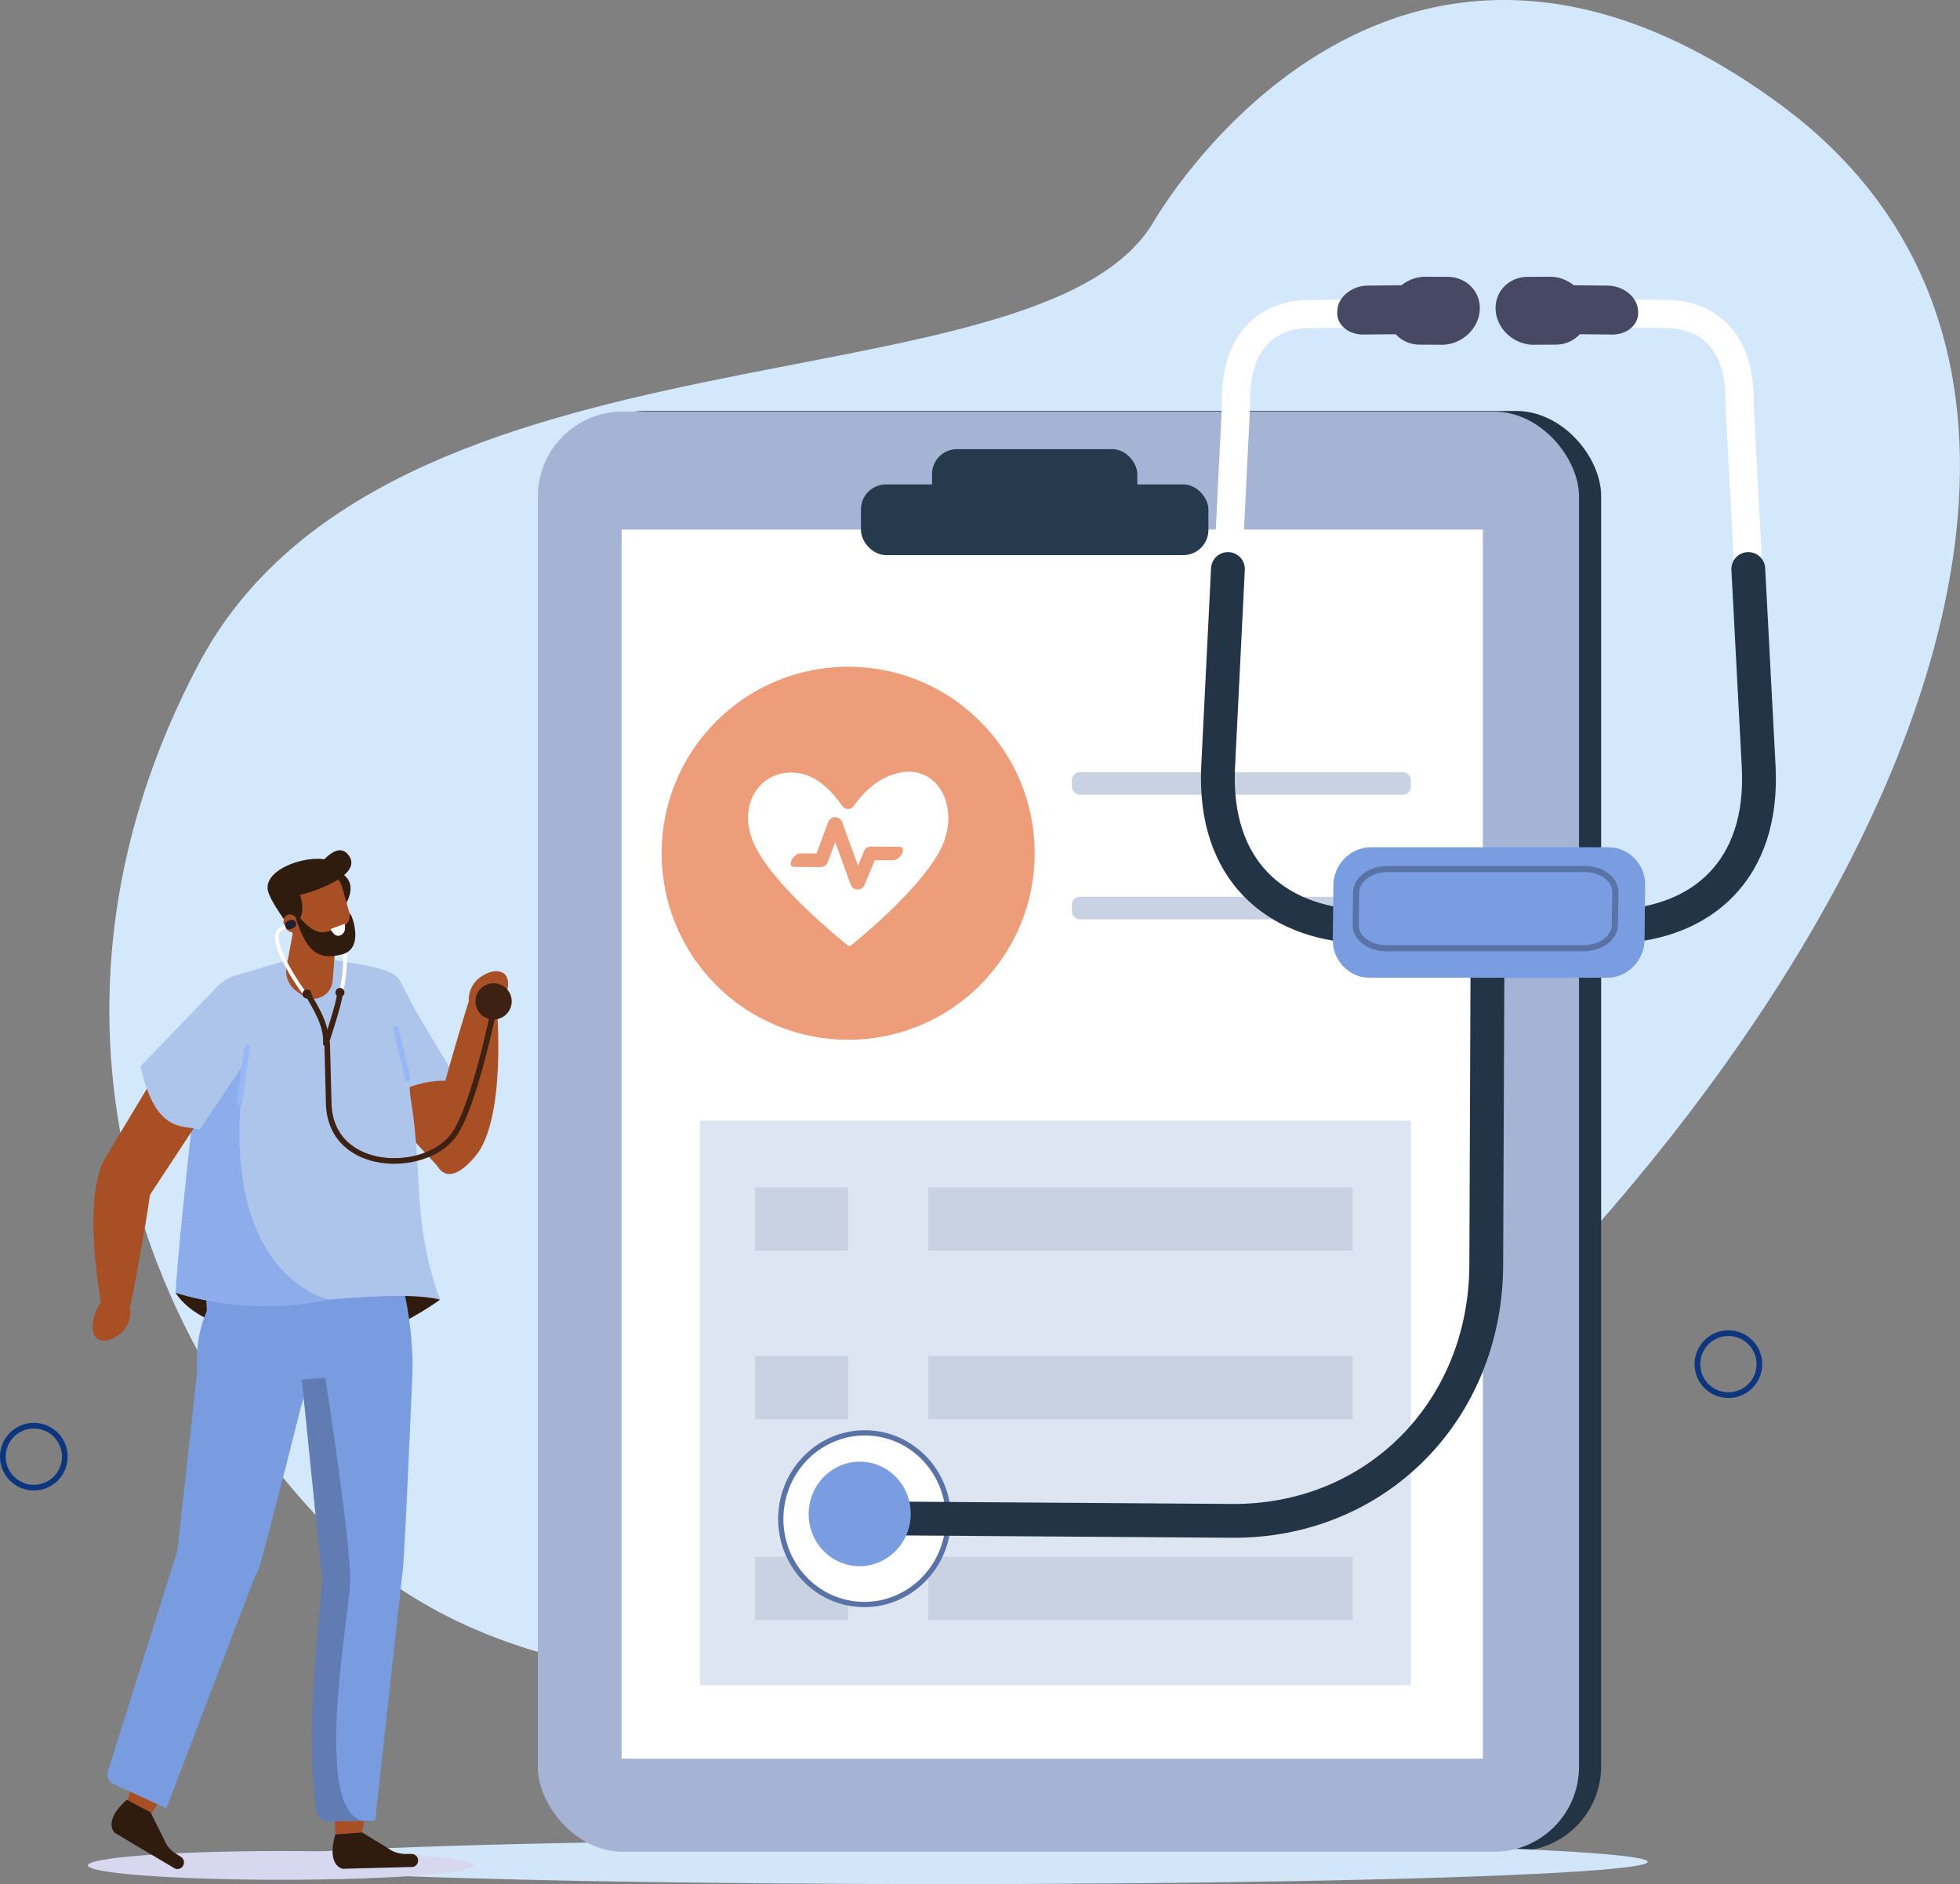 <svg xmlns="http://www.w3.org/2000/svg" viewBox="0 0 1391.28 1337.36"><rect x="0" y="0" width="1391.28" height="1337.36" fill="#808080" stroke="none"/><defs><style>.cls-1{fill:#d4e8fc;}.cls-2{fill:#223445;}.cls-3{fill:#d2e6fa;}.cls-4{fill:#a5b4d4;}.cls-19,.cls-5{fill:#fff;}.cls-6{fill:#263a4d;}.cls-7{fill:#ed9d79;}.cls-8{fill:#c8d2e3;}.cls-9{fill:#dde5f3;}.cls-10,.cls-18,.cls-20,.cls-23,.cls-24,.cls-25,.cls-28{fill:none;stroke-linecap:round;stroke-linejoin:round;}.cls-10{stroke:#0d367f;stroke-width:4.04px;}.cls-11{fill:#d7d8f0;}.cls-12{fill:#301b0f;}.cls-12,.cls-13,.cls-14,.cls-15,.cls-16,.cls-17,.cls-19,.cls-23{fill-rule:evenodd;}.cls-13{fill:#a84f25;}.cls-14{fill:#aec5eb;}.cls-15{fill:#799ce0;}.cls-16{fill:#607cb3;}.cls-17{fill:#8daceb;}.cls-18{stroke:#98b7f5;stroke-width:4px;}.cls-20,.cls-23{stroke:#3d2213;stroke-width:3.99px;}.cls-21{fill:#3d2213;}.cls-22{fill:#20212e;}.cls-24,.cls-28{stroke:#5a73a6;}.cls-24{stroke-width:3.73px;}.cls-25{stroke:#223445;stroke-width:24px;}.cls-26{fill:#474863;}.cls-27{fill:#7a9ce0;}.cls-28{stroke-width:4.36px;}</style></defs><g id="&#x56FE;&#x5C42;_2" data-name="&#x56FE;&#x5C42; 2"><g id="image"><path class="cls-1" d="M237.2,1089.19C89,938.89,16.89,706.37,140.89,471.53c133.6-253,596.09-176,677.91-313.93,0,0,164.37-289.9,445-83.34S1326,731.55,954,1045.66C780.84,1191.82,410,1264.47,237.2,1089.19Z"></path><rect class="cls-2" x="397.46" y="291.71" width="739.09" height="1022.3" rx="60.29"></rect><ellipse class="cls-3" cx="669.84" cy="1321.54" rx="499.77" ry="15.82"></ellipse><rect class="cls-4" x="381.76" y="292.12" width="739.09" height="1022.3" rx="60.29"></rect><rect class="cls-5" x="441.25" y="375.86" width="611.36" height="872.48"></rect><rect class="cls-6" x="661.6" y="318.81" width="145.7" height="50.13" rx="17.72"></rect><rect class="cls-6" x="611.14" y="343.87" width="246.62" height="50.13" rx="17.72"></rect><circle class="cls-7" cx="602.04" cy="605.65" r="132.41" transform="translate(-251.92 603.1) rotate(-45)"></circle><rect class="cls-8" x="760.85" y="548.12" width="240.65" height="16" rx="5.66"></rect><rect class="cls-8" x="760.85" y="636.55" width="240.65" height="16" rx="5.66"></rect><rect class="cls-9" x="496.82" y="795.47" width="504.69" height="400.69"></rect><rect class="cls-8" x="535.99" y="842.74" width="66.05" height="44.94"></rect><rect class="cls-8" x="658.98" y="842.74" width="301.24" height="44.94"></rect><rect class="cls-8" x="535.99" y="962.44" width="66.05" height="44.94"></rect><rect class="cls-8" x="658.98" y="962.44" width="301.24" height="44.94"></rect><rect class="cls-8" x="535.99" y="1105.03" width="66.05" height="44.94"></rect><rect class="cls-8" x="658.98" y="1105.03" width="301.24" height="44.94"></rect><circle class="cls-10" cx="1226.88" cy="968.3" r="22"></circle><circle class="cls-10" cx="24.02" cy="1033.97" r="22"></circle><path class="cls-5" d="M635,549.4c-13.68,4.14-22.82,14.12-29.13,22.85a4.85,4.85,0,0,1-7.91-.09c-6.66-9.29-16.41-20.54-29.64-23.09-25.28-4.86-43.12,17.58-35.62,43,8,31,69.49,79.3,69.49,79.3h1.5s60.45-47.76,67.84-78.64C678.46,567.4,662.68,541,635,549.4Z"></path><path class="cls-7" d="M608.8,631.4h-.18a5.38,5.38,0,0,1-4.83-3.57L592.85,597.7l-5.36,14.36a5.19,5.19,0,0,1-4.88,3.39l-18.92-.09a2.24,2.24,0,0,1-2.39-2.42h0c0-3.21,3.87-7.21,7-7.2l11.28.06,8.33-22.37a5.2,5.2,0,0,1,4.89-3.39h.07a5.42,5.42,0,0,1,4.94,3.56L609,614.41l4.34-10.29a5.17,5.17,0,0,1,4.8-3.18l20.39.1a2.24,2.24,0,0,1,2.39,2.42h0c0,3.22-3.87,7.22-7,7.2L621,610.6l-7.44,17.62A5.13,5.13,0,0,1,608.8,631.4Zm-30.22-22.87v0Zm43.55-.51h0Z"></path><ellipse class="cls-11" cx="199.36" cy="1324.09" rx="137" ry="10.2"></ellipse><path class="cls-12" d="M124.66,917.65s14,25.08,56.9,25.76S276.17,935,276.17,935l-64.09-44.35Z"></path><path class="cls-12" d="M325.55,775.71S284,805,259.16,788.51l9.72-24.41Z"></path><polygon class="cls-13" points="301.51 740.71 340.87 789.95 314.52 831.98 236.71 748.08 301.51 740.71"></polygon><path class="cls-12" d="M312.44,922.47S232,982.26,181.89,945.77s-1.29-61.18,1.3-62.62S312.44,922.47,312.44,922.47Z"></path><path class="cls-14" d="M294.47,716.56l30.83,51.53c-21.05-4-43.26,4.6-66.14,20.42l-22.45-40.43L284.39,697Z"></path><polygon class="cls-13" points="260.75 1277.87 257.05 1300.69 238.06 1302.11 236.26 1260.65 260.75 1277.87"></polygon><polygon class="cls-13" points="118.65 1268.89 106.66 1288.66 88.53 1282.84 102.42 1243.75 118.65 1268.89"></polygon><path class="cls-15" d="M220.31,878.91c13.53,61-6.67,119.7-6.67,119.7s-20,79.65-29.13,112.41a29.71,29.71,0,0,1-22,21.17c-8.53,1.91-18.7,1.67-27.18-5.7a29.25,29.25,0,0,1-9.5-25.37L140,973.64C134.8,889.93,220.31,878.91,220.31,878.91Z"></path><path class="cls-12" d="M106.86,1286.44l9.55,19.14a20.42,20.42,0,0,0,8.21,10.05l3.83,2.41a4.67,4.67,0,0,1,2,5.08h0a4.68,4.68,0,0,1-6.12,3.28L81.49,1301s-9.06-7.85,8.54-23.49Z"></path><path class="cls-15" d="M159.77,868.84l105.33-7.77c30.45,49,27.68,113,27.68,113s-5.69,136-7,141.45l-19.48,176.87-25.46.21c-22.95-39.47-13.65-86.34-1.84-171L214.21,979.23c-35.86,3.39-60.5,19.29-66.45-38.07C141,875.6,159.77,868.84,159.77,868.84Z"></path><path class="cls-12" d="M257.05,1300.69l18.27,11.13a20.49,20.49,0,0,0,12.29,4.14h4.53a4.68,4.68,0,0,1,4.43,3.22h0a4.68,4.68,0,0,1-3.44,6l-49.8,1.33s-11.85-1.83-5.27-24.43Z"></path><path class="cls-16" d="M248.5,1124.69c-1.66,27.47-26.48,162.34,9.71,167.73l-23.82.45c-9,.47-10-6.21-10.75-13.6-4.64-48.39-2.1-78.71,5.11-157.34l-14.54-142.7,16.7-1.27S250,1100,248.5,1124.69Z"></path><path class="cls-14" d="M256.1,684.6l-32.33-5.31-12.19-.08-47.13,14.1a34.6,34.6,0,0,0-19.22,41.63l1.84,59.45C132.79,834,148.24,881.6,148,923c44.11,8.48,126.19-9.54,164.44-.51-19.64-52.51-12.61-92.17-20.65-141-3.65-22.12,1.39-54.56-4.05-71.18-3.36-10.3-.1-16.55-14.42-21.46A105.93,105.93,0,0,0,256.1,684.6Z"></path><path class="cls-17" d="M233.38,922.45s-81.76-16.67-59.58-165.6l-32.57-3.4S126.75,878,124.66,917.65C124.66,917.65,176,935.57,233.38,922.45Z"></path><polygon class="cls-13" points="157.99 769.8 106.47 848.07 78.23 816.04 133.38 724.44 157.99 769.8"></polygon><path class="cls-13" d="M72.08,926.59s-15.45-78.92,4.28-107.44,29.32-7.26,31.86,5.18S91.78,931.05,91.78,931.05Z"></path><path class="cls-14" d="M178.83,746.63,141.5,802.11c-9.77-4.34-31,4.66-41.69-45.37l55.91-57.91,27.83,44.48Z"></path><path class="cls-13" d="M84.38,947.43a19.62,19.62,0,0,0,7.77-19.69c-1-4.42-3.45-8.52-9.3-9.31C69.21,916.58,59.92,946.26,70,950.77,74.93,953,80.23,950.52,84.38,947.43Z"></path><line class="cls-18" x1="170.06" y1="782.61" x2="175.39" y2="743.39"></line><line class="cls-18" x1="289.52" y1="765.78" x2="281" y2="730.06"></line><path class="cls-15" d="M180.9,1119.11,118.11,1283.6l-37.38-17.18a7.59,7.59,0,0,1-4.08-9.19l49.15-156.11Z"></path><path class="cls-5" d="M242.27,705.77l-.27,0a1.35,1.35,0,0,1-1.05-1.59c2.08-10,5.74-37-2.14-42.06-3.78-2.41-5.23-2.44-5.48-2.41a1.37,1.37,0,0,1-1.65-.35,1.35,1.35,0,0,1,.18-1.89c.92-.77,3.13-1,8.4,2.38,10.86,6.92,4.13,41,3.33,44.88A1.36,1.36,0,0,1,242.27,705.77Zm-8.69-46.26h0Zm0,0Z"></path><path class="cls-13" d="M239.48,655.05s-1.84,22.53-3.37,41.19a13.81,13.81,0,0,1-21.86,10.06l-3.83-2.78a17.67,17.67,0,0,1-7-17.57c3.24-17.23,9.13-48.6,9.13-48.6l26.94,17.7Z"></path><path class="cls-12" d="M236.71,617.59s19,3.65,9.41,22.86-9.41-22.86-9.41-22.86Z"></path><path class="cls-13" d="M243.17,630.52a21.41,21.41,0,0,0-27.63-14.41h0a21.52,21.52,0,0,0-13.67,26.2c1.78,6.32,3.74,13.23,5.43,19.23A15.3,15.3,0,0,0,227,671.83l11.24-3.9a15.81,15.81,0,0,0,10-19.24c-1.58-5.56-3.41-12.05-5.14-18.17Z"></path><path class="cls-12" d="M212.87,635.17s7.22,18.4-7.62,22.41c0,0-11.71-15.34-14.69-23.93C185,617.66,217,606.54,232,610.33s9.82,18.32-19.11,24.84Z"></path><path class="cls-13" d="M203.67,649.55c2.55-1.34,6,.21,7.71,3.46s1,7-1.51,8.32-6-.21-7.71-3.46-1-7,1.51-8.32Z"></path><path class="cls-12" d="M248.34,648.65c.62-1.86,11.36,24.64-5.73,28.85s-26-1.28-34.52-32.33c0,0,11.45,17.85,21.7,16.49,21.39-2.85,17.8-10.77,18.55-13Z"></path><path class="cls-12" d="M223.42,632s35.74-11.58,23.41-25.7c-11.4-13.07-29.37,24.5-36.1,20Z"></path><path class="cls-19" d="M244.55,655.76l-9.86,3.68s2.71,6.66,7.24,4.33S244.55,655.76,244.55,655.76Z"></path><path class="cls-20" d="M219.23,706.82c4.47,8.1,12.94,20.77,12.08,33.89,0,0,10.31-30.71,10-36.24"></path><path class="cls-21" d="M241,701.28h0a3.21,3.21,0,0,1,3.5,2.88h0a3.21,3.21,0,0,1-2.88,3.49h0a3.2,3.2,0,0,1-3.49-2.87h0A3.21,3.21,0,0,1,241,701.28Z"></path><path class="cls-5" d="M216.54,707a1.34,1.34,0,0,1-1.09-.55c-2.92-4-28.22-39.26-17.77-47.39,4.92-3.84,7.14-3.84,8.13-3.17a1.35,1.35,0,0,1-1.24,2.37c-.26,0-1.7.17-5.24,2.92-6.33,4.93,7.86,29.41,18.29,43.68a1.34,1.34,0,0,1-.29,1.88A1.31,1.31,0,0,1,216.54,707ZM204.3,658.1Zm0,0Z"></path><path class="cls-22" d="M206,653.05l-1.77.72a3.1,3.1,0,0,0-1.71,4h0a3.11,3.11,0,0,0,4,1.7l1.77-.71a3.11,3.11,0,0,0,1.7-4h0A3.1,3.1,0,0,0,206,653.05Z"></path><path class="cls-21" d="M217.61,702.38h0a3.21,3.21,0,0,1,3.49,2.88h0a3.21,3.21,0,0,1-2.87,3.5h0a3.21,3.21,0,0,1-3.5-2.88h0A3.21,3.21,0,0,1,217.61,702.38Z"></path><path class="cls-13" d="M352.66,714.55S359.8,794.65,337.2,821s-29.92,4.17-31.14-8.48,27.47-104.42,27.47-104.42Z"></path><path class="cls-13" d="M342.6,692.55a19.62,19.62,0,0,0-9.78,18.77c.48,4.49,2.54,8.83,8.28,10.22,13.37,3.27,25.7-25.28,16.12-30.83C352.57,688,347.05,689.9,342.6,692.55Z"></path><circle class="cls-21" cx="350.41" cy="710.75" r="12.86" transform="translate(-301.94 260.86) rotate(-29.16)"></circle><path class="cls-23" d="M350.69,715.85S336.41,787,321.63,806.31c-20.65,27-85.84,25.84-88.25-21.76l-1.15-44.14"></path><ellipse class="cls-5" cx="613.75" cy="1078.05" rx="60.93" ry="59.48" transform="translate(-504.24 1615.63) rotate(-86.03)"></ellipse><ellipse class="cls-24" cx="613.75" cy="1078.05" rx="60.93" ry="59.48" transform="translate(-504.24 1615.63) rotate(-86.03)"></ellipse><path class="cls-25" d="M1056,647.72l-1,250.22c-.44,103.95-78.88,182.59-181.13,181.59l-267.3-1.88"></path><path class="cls-5" d="M1241,413.89a10,10,0,0,1-10-9.48l-6.16-116.93c0-.25,0-.5,0-.75.44-19.59-4-34.14-13.29-43.23-9.63-9.46-22.84-11-32.23-10.63h-.58l-70-1.28a10,10,0,0,1,.37-20l69.68,1.27c19-.67,35.14,5,46.73,16.36,13.29,13.06,19.77,32.42,19.29,57.57L1251,403.36a10,10,0,0,1-9.46,10.51Z"></path><path class="cls-26" d="M1061.71,220.74h0c-1.19-13.24,9-24.14,22.6-24.22l15.79-.09a27,27,0,0,1,17,6.06l24,.24c11,.11,20.73,7.74,21.57,17l.1,1.19c.84,9.21-7.5,16.66-18.52,16.55l-22.84-.23a23,23,0,0,1-17,7.38l-15.8.09C1075,244.74,1062.89,234,1061.71,220.74Z"></path><path class="cls-5" d="M871.64,413.89l-.5,0a10,10,0,0,1-9.5-10.48l5.78-116.56c-.57-25.15,5.86-44.52,19.11-57.58,11.57-11.41,27.73-17.07,46.71-16.38l69.68-1.27a10,10,0,0,1,.36,20l-69.95,1.28h-.58c-9.39-.38-22.59,1.17-32.18,10.62-9.09,9-13.64,23.9-13.15,43.21,0,.25,0,.5,0,.75l-5.79,116.93A10,10,0,0,1,871.64,413.89Z"></path><path class="cls-26" d="M1050.34,220.74h0c1.14-13.24-9.06-24.14-22.68-24.22l-15.8-.09a27,27,0,0,0-17,6.06l-24,.24c-11,.11-20.7,7.74-21.51,17l-.1,1.19c-.81,9.21,7.55,16.66,18.58,16.55l22.83-.23a23.08,23.08,0,0,0,17.06,7.38l15.79.09C1037.11,244.74,1049.2,234,1050.34,220.74Z"></path><path class="cls-25" d="M1241,403.89,1248.36,544c3.92,74.62-41.29,110.79-99.27,113.55"></path><path class="cls-25" d="M871.63,403.89,864.69,544c-3.69,74.62,41.63,110.79,99.62,113.55"></path><path class="cls-27" d="M1140.79,694H972.07c-14.47,0-26.18-12.13-26-27l.42-38.64c.16-14.82,12.13-26.95,26.6-26.95H1141.8c14.47,0,26.18,12.13,26,26.95l-.42,38.64C1167.23,681.86,1155.26,694,1140.79,694Z"></path><path class="cls-28" d="M1124.19,673.07H983.94c-12,0-21.76-7.37-21.63-16.37l.35-23.47c.14-9,10.09-16.37,22.12-16.37H1125c12,0,21.77,7.37,21.63,16.37l-.35,23.47C1146.18,665.7,1136.22,673.07,1124.19,673.07Z"></path><ellipse class="cls-27" cx="610.27" cy="1074.68" rx="37.1" ry="36.22" transform="translate(-504.11 1609.01) rotate(-86.03)"></ellipse></g></g></svg>